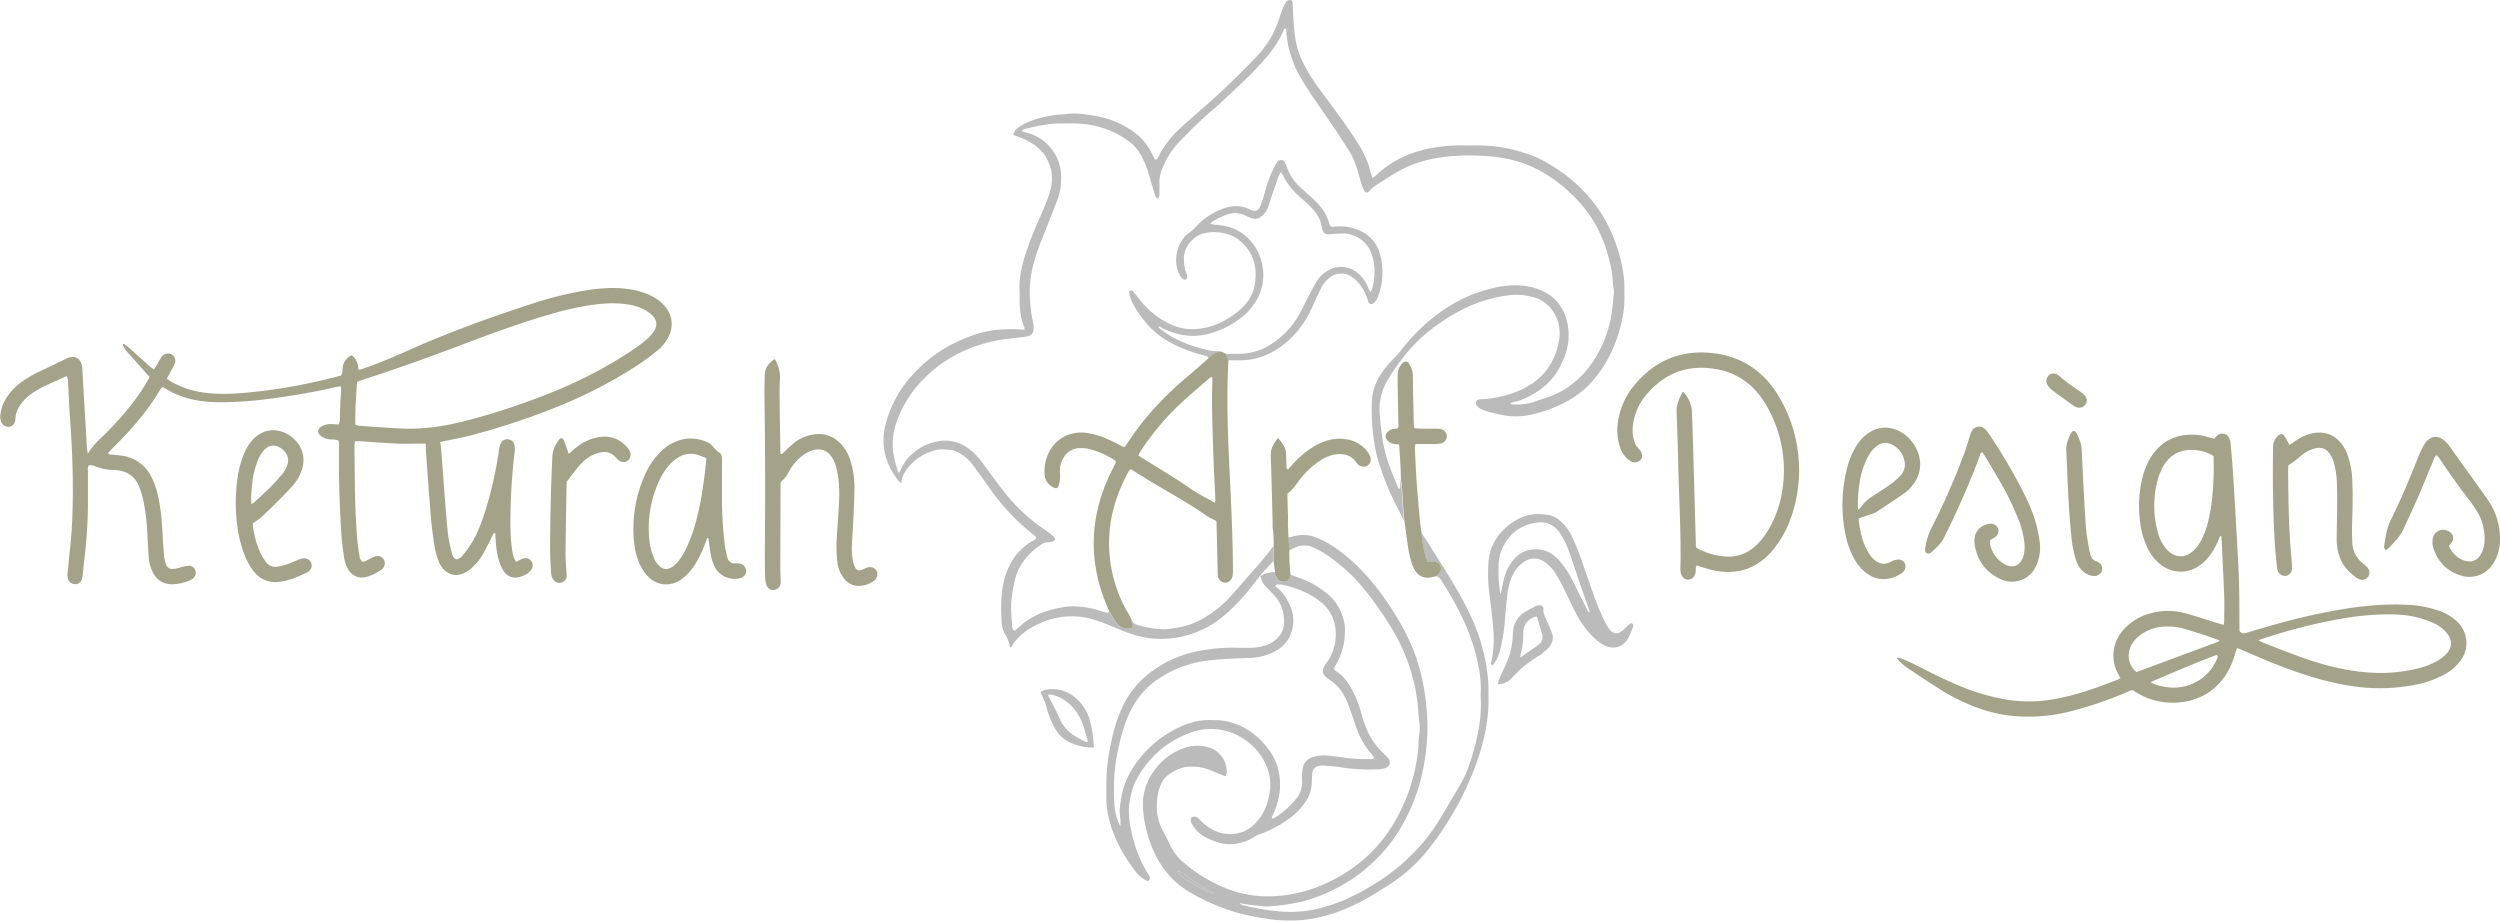 <?xml version="1.0" encoding="UTF-8" standalone="no"?>
<svg
   viewBox="0 0 1853.22 682.52"
   version="1.1"
   id="svg163"
   sodipodi:docname="logo.svg"
   inkscape:version="1.2 (dc2aedaf03, 2022-05-15)"
   xmlns:inkscape="http://www.inkscape.org/namespaces/inkscape"
   xmlns:sodipodi="http://sodipodi.sourceforge.net/DTD/sodipodi-0.dtd"
   xmlns="http://www.w3.org/2000/svg"
   xmlns:svg="http://www.w3.org/2000/svg">
  <sodipodi:namedview
     id="namedview165"
     pagecolor="#ffffff"
     bordercolor="#666666"
     borderopacity="1.0"
     inkscape:showpageshadow="2"
     inkscape:pageopacity="0.0"
     inkscape:pagecheckerboard="0"
     inkscape:deskcolor="#d1d1d1"
     showgrid="false"
     inkscape:zoom="0.33077563"
     inkscape:cx="648.47583"
     inkscape:cy="318.94732"
     inkscape:window-width="1366"
     inkscape:window-height="740"
     inkscape:window-x="0"
     inkscape:window-y="0"
     inkscape:window-maximized="1"
     inkscape:current-layer="svg163" />
  <defs
     id="defs107">
    <style
       id="style105">.cls-1{opacity:0.15;}.cls-2{fill:#231f20;}.cls-3{fill:#0f0f0f;}.cls-4{fill:#101010;}</style>
  </defs>
  <title
     id="title109">Keturah</title>
  <g
     id="Layer_3"
     data-name="Layer 3"
     class="cls-1"
     style="opacity:0.299;fill:#1a1a1a;fill-opacity:1">
    <path
       class="cls-2"
       d="M1044,568.22c-2.87,3.13-5.77,6.23-8.59,9.4-.49.56-3.81,4.65-4.92,6.17a157.54,157.54,0,0,1-18.79,21.11c-12.21,11.62-26.61,18.76-43.39,20.62a67.05,67.05,0,0,1-27.52-2.62c-6.43-2-12.58-4.69-18.8-7.22a93.22,93.22,0,0,0-14.5-4.95,56.16,56.16,0,0,0-37,3.88c-5.83,2.73-11.36,5.86-15.74,10.74a24.35,24.35,0,0,0-4.57,6.11c-.16.35-.64.56-.94.8-.26-.14-.5-.2-.52-.28a26.6,26.6,0,0,0-3.68-9.72,19.55,19.55,0,0,1-2.46-8.71c-.44-9.11-.72-18.22,1-27.25A54.14,54.14,0,0,1,850.39,568,41.94,41.94,0,0,1,865,553.64c1.19-.7,2.77-.93,3.41-2.8a20.72,20.72,0,0,0-1.89-1.84,162.32,162.32,0,0,1-32.53-34.34q-6.27-8.79-12.63-17.5a30.82,30.82,0,0,0-12.57-10.11,11.59,11.59,0,0,0-3.15-1.1c-4.3-.52-8.69-.92-12.87.3A37.56,37.56,0,0,0,772.44,500c-2,2.72-3.67,5.62-4,9.1,0,.41-.4.78-.74,1.38-6.47-7.36-10.75-15.63-12.21-25.1a46.38,46.38,0,0,1,1.46-19.95,88.64,88.64,0,0,1,11.59-25.16,70.71,70.71,0,0,1,5.81-7.63c9-10.1,19.08-18.86,31.27-25a120.27,120.27,0,0,1,19.95-8.17c10.27-3,20.75-3.55,31.36-2.91l2.67.19a7.24,7.24,0,0,0-.21-1.94c-2.41-5.52-3.15-11.37-3.43-17.3-.16-3.35.07-6.72-.1-10.07-.44-8.61,1.37-16.86,3.87-25a259.24,259.24,0,0,1,10.89-28.17c3.26-7.46,6.63-14.86,8.54-22.87,2.5-10.5-1.17-24.6-13-32.11a48.87,48.87,0,0,0-12.52-6,21,21,0,0,1-2.35-1,8.81,8.81,0,0,1,4.09-5.71,46.06,46.06,0,0,1,8-4.26,77.83,77.83,0,0,1,24.76-5.24,6.12,6.12,0,0,0,1,0c7.54-1.37,15-.13,22.38,1.08a67.44,67.44,0,0,1,31.66,14.05c4.69,3.75,8,8.67,10.81,13.93.82,1.52,1.57,3.08,2.29,4.49,1.82.08,2.08-1.2,2.54-2.14A72.12,72.12,0,0,1,973.34,249c4.78-4.71,9.94-9,14.95-13.48,3.11-2.76,6.26-5.47,9.36-8.23,11.13-9.88,21.63-20.4,32.06-31,8.3-8.44,14.7-18.08,18.4-29.41.94-2.89,1.86-5.8,3-8.61a23.69,23.69,0,0,1,2.75-5,3.52,3.52,0,0,1,2.51-.94,2,2,0,0,1,1.84,1.93,47.55,47.55,0,0,1,.32,4.77,196.58,196.58,0,0,0,1.78,21.95,58.17,58.17,0,0,0,5.29,16.86,127,127,0,0,0,12.23,20c9.72,13.29,19.71,26.39,28.57,40.29a82.17,82.17,0,0,1,8.13,16.27c.7,1.95,1.07,4,1.64,6,.34,1.19.78,2.34,1.32,3.93,1.2-.91,2.12-1.47,2.89-2.2,11.52-10.86,25.28-17.19,40.73-20a118.64,118.64,0,0,1,24.81-2c2.88.08,5.76,0,8.64,0a112.47,112.47,0,0,1,43.93,8.68c6,2.47,11.35,5.92,16.7,9.4a108.48,108.48,0,0,1,16,13,105.61,105.61,0,0,1,24.25,35.34,121,121,0,0,1,8.43,31.89c.52,4.1.25,8.3.37,12.46.36,12.86-2.65,25.08-7.31,36.91a93.43,93.43,0,0,1-14.17,24.36,68.37,68.37,0,0,1-20.36,17.24,96.89,96.89,0,0,1-29.64,10.74,52.78,52.78,0,0,1-16.73.24,119.85,119.85,0,0,1-14-3.24,22.85,22.85,0,0,1-5.25-2.29,7.17,7.17,0,0,1-2.32-2.33,2.61,2.61,0,0,1,1.49-3.88,9.78,9.78,0,0,1,2.35-.38,83.23,83.23,0,0,0,25.26-5.28c17.81-6.85,29-19.45,32.24-38.47,1.93-11.35-2.64-23.36-12.88-29.34a17.47,17.47,0,0,0-3-1.51,46,46,0,0,0-20.23-2.57,102.83,102.83,0,0,0-33.9,9.88,132,132,0,0,0-17,9.88,122.87,122.87,0,0,0-20.93,17.5c-2.08,2.21-4.09,4.5-6,6.88a157.73,157.73,0,0,0-13.68,19.67,43.19,43.19,0,0,0-5.29,25c.36,5.09,1,10.16,1.6,15.23a108.62,108.62,0,0,0,6.51,25c1.83,4.92,3.87,9.77,5.76,14.52,1.37,0,1.2-.78,1.24-1.34.1-1.91.16-3.82.23-5.74.25,1.73.62,3.45.74,5.18.4,5.41.69,10.82,1.07,16.22.22,3.18.51,6.34.77,9.51-1.9-3.87-3.73-7.77-5.7-11.61a173.46,173.46,0,0,1-8.78-19.71c-2.59-7.05-5.17-14.11-6.61-21.53a158,158,0,0,1-2.68-36.25,37.48,37.48,0,0,1,3.45-13.88c2.78-6.23,7.06-11.38,11.66-16.31,1.86-2,3.89-3.83,5.55-6a147.78,147.78,0,0,1,18.39-20.12c13-11.55,27.37-20.52,44.09-25.43,11-3.21,22.13-5.16,33.6-2.79,16.75,3.45,27.91,14.49,29.06,33.79.51,8.55-1.87,16.52-5.6,24a48.4,48.4,0,0,1-17.13,19.65c-5.54,3.58-11.32,6.62-17.8,8.13-.88.21-1.74.55-2.82.89.54.39.75.67,1,.69,5.63.34,11.19.12,16.59-1.75,2.87-1,5.76-1.94,8.65-2.88a65.42,65.42,0,0,0,30.86-21.13,87.41,87.41,0,0,0,16-31.42c2.33-8.05,2.91-16.34,3.75-24.6a19.65,19.65,0,0,0-.1-3.83c-.14-1.59-.55-3.16-.6-4.75a78.54,78.54,0,0,0-3.1-18.4A104.46,104.46,0,0,0,1282.39,318a100.43,100.43,0,0,0-18.32-22.67A107.75,107.75,0,0,0,1240,278c-11.85-6.15-24.65-9.09-37.8-9.95s-26.21-.66-39.2,1.82a88.29,88.29,0,0,0-24.41,8.41c-4.66,2.44-9.12,5.31-13.54,8.18-3.6,2.34-7.42,4.43-10.25,7.83a1.93,1.93,0,0,1-3.25-.37,22.31,22.31,0,0,1-2-4.31c-.85-2.58-1.5-5.22-2.22-7.84-1.67-6-3.66-12-7-17.28q-7.32-11.55-15-22.87c-7.09-10.45-14.64-20.58-21-31.56a78.57,78.57,0,0,1-10.76-35c0-.71.09-1.66-1.09-1.65-.23.25-.54.44-.64.71-4.21,10.62-11.37,19.22-19,27.47-9.22,10-19.54,18.89-29.32,28.32-.35.33-.74.61-1.1.93-4.21,3.68-8.53,7.25-12.58,11.09-5.22,4.95-10.29,10.07-15.32,15.21a61.34,61.34,0,0,0-13.47,21.9,22.65,22.65,0,0,0-1.5,8.92c.11,3,.07,6.08-.05,9.11a9,9,0,0,1-.95,2.54c-1.72-.69-2-2-2.41-3.17-1.45-4.73-2.94-9.46-4.25-14.24A65.08,65.08,0,0,0,946,267.62a30.89,30.89,0,0,0-8.21-9.88c-11.88-9-25.32-13.4-40.12-13.9-3.2-.11-6.4,0-9.6,0-9.86-.18-19.4,1.75-28.84,4.3-.65.18-1.67.18-1.5,1.57l4,1.14A33.8,33.8,0,0,1,886.69,283a45.38,45.38,0,0,1-2.62,17c-2.56,6.89-5.28,13.72-8,20.56-3.45,8.78-7.24,17.43-9.63,26.59a81.9,81.9,0,0,0-3,20.33,108.48,108.48,0,0,0,2.41,23.79,18,18,0,0,1,.45,5.22,5.27,5.27,0,0,1-4.34,5.08c-1.24.27-2.51.46-3.78.62-5.39.68-10.81,1.13-16.16,2-22,3.76-41.32,12.9-57.19,29a84.44,84.44,0,0,0-19.72,30.86,51.16,51.16,0,0,0-3.3,18.79c.16,6.32,1.82,12.31,3.68,18.27a13.66,13.66,0,0,0,1.12,1.95c.72-1.47,1.14-2.46,1.66-3.4a42.14,42.14,0,0,1,3.62-6.19,38.6,38.6,0,0,1,21-13.5c12-3,21.8.89,30.14,9.15,3.49,3.47,6.35,7.6,9.27,11.6,6.13,8.39,12.17,16.81,19.21,24.52a131.82,131.82,0,0,0,14.72,13.66c3.85,3.11,8,5.78,12,8.71a27.27,27.27,0,0,1,3.54,3.17,1.68,1.68,0,0,1-.48,2.5,8.06,8.06,0,0,1-3.58,1,8.52,8.52,0,0,0-5.44,1.47c-8.78,5.8-15.56,13.25-18.94,23.41A92.68,92.68,0,0,0,850,596c-.87,6.46,0,12.75.29,19.11.07,1.68.13,3.49,1.82,4.92,1.1-.94,2-1.75,3-2.55,1.59-1.33,3.13-2.73,4.8-4a57.06,57.06,0,0,1,19.91-9.24c5.89-1.51,11.91-2.73,18-2.36a67.06,67.06,0,0,1,17.89,3.23c1.51.53,3.05,1,4.59,1.4a1.62,1.62,0,0,0,1.93-1c.65,1.08,1.28,2.17,1.94,3.24a59.48,59.48,0,0,0,3.62,5.6c2.76,3.48,6.95,4.66,11.66,3.41-.29-2.13-.59-4.29-.89-6.46,1.06,1.55,1.72,3.35,3.83,4a70.37,70.37,0,0,0,21.13,3.48,54.3,54.3,0,0,0,6.17-.73,55.48,55.48,0,0,0,21.7-7A78.05,78.05,0,0,0,1009.86,597c5.7-6,11-12.37,16.48-18.58,1.47-1.68,2.9-3.39,4.4-5,3.43-3.77,6.47-7.6,9.74-11.56,1.41-1.61,1.94-2.67,3.61-4.94"
       transform="translate(-100.08 -152.33)"
       id="path111"
       style="fill:#1a1a1a;fill-opacity:1" />
    <path
       class="cls-2"
       d="M1055,550.75c.75-.16,3.42-.72,4-.88a26.31,26.31,0,0,1,17.39,1.17,66.43,66.43,0,0,1,8.58,4.25c12.07,7.22,22.17,16.75,31.24,27.36a196.64,196.64,0,0,1,16.63,22.88,171.87,171.87,0,0,1,14.36,27.08c7.33,18,10.43,36.83,11,56.15a134,134,0,0,1-.74,17.22,169.49,169.49,0,0,1-2.94,18.94,137.13,137.13,0,0,1-15.09,39.23,106.25,106.25,0,0,1-12.93,18.42,136.25,136.25,0,0,1-17.36,16.51,125.56,125.56,0,0,1-34.89,18.84c-10.92,3.92-22.34,5.43-33.84,6.32a12.6,12.6,0,0,1-2.88,0c-5.68-.89-11.49-.74-17.09-2.29a5.53,5.53,0,0,0-1.35,0,6.33,6.33,0,0,0,2.76,1.48,168.14,168.14,0,0,0,23.59,4.19,87.1,87.1,0,0,0,26.73-.71,115.42,115.42,0,0,0,30-10c17.21-8.43,32.89-19,46.32-32.87a134.15,134.15,0,0,0,18.21-23.42c4.93-8,9.71-16.16,14.44-24.32a100.57,100.57,0,0,0,6-11.47,137.68,137.68,0,0,0,4.76-14.07c3.8-12.94,6.45-26.07,5.88-39.67-.09-2.07-.08-4.16,0-6.23.31-10.68-1.85-21-4.73-31.18-5.2-18.32-14.27-34.86-24.34-50.89-1-1.52-2.05-2.87-3.94-3.27l1-1c2.31-2.3,2.93-4.54,1.88-6.82s-3.31-3.3-6.47-2.91l-3,.37c-2.84-7.26-3.83-14.65-4.51-22.1,2.34,3.62,4.75,7.2,7,10.86,6.92,11.13,14.13,22.1,20.56,33.5,7.7,13.66,14.51,27.79,18.25,43.16a124.9,124.9,0,0,1,4,27.46c0,1.75,0,3.51,0,5.27.56,19-3.67,37.16-10.4,54.75a229.43,229.43,0,0,1-32.61,57.88,117.16,117.16,0,0,1-28.52,26.79c-6.93,4.57-13.94,9.09-21.26,13-12.32,6.59-25.29,11.67-39.19,13.78a91.14,91.14,0,0,1-25.3.79,200.62,200.62,0,0,1-27.79-5.06,153.54,153.54,0,0,1-35.28-14.87c-13.57-7.7-22.94-19.09-28.89-33.49a93,93,0,0,1-6.87-29.28,41.79,41.79,0,0,1,7.7-27.18,45.12,45.12,0,0,1,24.12-18,30.93,30.93,0,0,1,15.19-.55,19,19,0,0,1,15.11,19,14.82,14.82,0,0,1-.73,2.81,20.61,20.61,0,0,1-2.05-.54c-3.56-1.43-7.1-2.9-10.65-4.34a35.43,35.43,0,0,0-13.16-2.16c-7,0-12.69,2.88-17.92,7a13.66,13.66,0,0,0-3,3.72,29.49,29.49,0,0,0-3.81,11.28c-1.25,8.42-.67,16.57,3.35,24.27q3.32,6.38,6.45,12.86a36.9,36.9,0,0,0,9.49,11.91,110.38,110.38,0,0,0,28.74,18,82.61,82.61,0,0,0,32.08,7.11c22,.17,41.82-6.32,60.17-18.08A108,108,0,0,0,1134.78,760a131.13,131.13,0,0,0,15.14-42.24,84.46,84.46,0,0,0,1.71-15.22,33.28,33.28,0,0,1,.42-4.77,39.65,39.65,0,0,0,0-11.46c-.21-1.42-.35-2.85-.43-4.29a135.74,135.74,0,0,0-10.52-45.54c-5.21-12.47-12.37-23.82-20.16-34.77-4.26-6-8.77-11.81-13.58-17.35a121.56,121.56,0,0,0-12-11.66,131,131,0,0,0-12.16-9.33,95.75,95.75,0,0,0-9.64-5.32c-2.83-1.5-7.91-1.75-10.93-.74a26.44,26.44,0,0,0-6.94,3.28M999.9,814.79l.41.14-.43-.11a21.39,21.39,0,0,0-2.36-1.61,109.85,109.85,0,0,1-18.43-11.87,40.81,40.81,0,0,0-4-2.64A13.07,13.07,0,0,0,973,798c.67,2.11,2,2.92,3.21,3.87,5.49,4.43,11.66,7.74,17.9,10.92A43.77,43.77,0,0,0,999.9,814.79Z"
       transform="translate(-100.08 -152.33)"
       id="path113"
       style="fill:#1a1a1a;fill-opacity:1" />
    <path
       class="cls-2"
       d="M1061.14,580a68.47,68.47,0,0,1,21.49,11.38,36.28,36.28,0,0,1,13.58,20.9c1.26,5.33,1,10.81.16,16.21a48.42,48.42,0,0,1-6,16.59c-.53,1-1,2-1.55,3.12a11.86,11.86,0,0,0,2.05,2c5.31,3.17,8.48,8.14,11.4,13.32a79.17,79.17,0,0,1,7,17.81,85.93,85.93,0,0,0,5.4,14.85,47.3,47.3,0,0,0,9.51,13.13,64.32,64.32,0,0,1,4.7,4.79c2.53,3,1.68,6.3-2,7.59a17.08,17.08,0,0,1-5.16.92,134.7,134.7,0,0,1-27.72-1.49c-4.08-.72-8.25-.92-12.38-1.28a13.86,13.86,0,0,0-3.34.19c-3.69.63-5.22,2.38-5.46,6.13-.21,3.18-.33,6.37-.63,9.54a23.55,23.55,0,0,1-4.41,11,46.57,46.57,0,0,1-10,10.94,86.78,86.78,0,0,1-23.44,12.89,25.56,25.56,0,0,0-5.12,2.57,34.58,34.58,0,0,1-16.35,5c-4.2.32-8.3-.75-12.22-2.09-5.17-1.76-10-4.29-13.82-8.37a33.75,33.75,0,0,1-3.49-5.1,4.66,4.66,0,0,1-.51-1.83c-.16-1.18.08-2.39,1.25-2.84a4.19,4.19,0,0,1,2.71,0,7.39,7.39,0,0,1,2.28,1.7c1.18,1.08,2.22,2.32,3.44,3.34,7.83,6.53,16.57,9.47,26.74,6.72,6.53-1.77,11.11-6.15,15-11.36,3.71-5,5.59-10.78,6.68-16.79a35.22,35.22,0,0,0,.41-12.84A41,41,0,0,0,1033,710.1,45.47,45.47,0,0,0,1008.1,694a42.56,42.56,0,0,0-25.48,1.45c-17.92,6.48-31.28,18.36-40.27,35.09-2.66,4.95-3.93,10.41-4.89,16-1.14,6.61-.38,13,.76,19.5a100.42,100.42,0,0,0,13,34.34,7.63,7.63,0,0,1,1.09,2.12,3.53,3.53,0,0,1-.22,2.23c-.44.82-1.43.71-2.15.34a18,18,0,0,1-3.64-2.24,32.24,32.24,0,0,1-4.7-4.79c-9.13-12.29-16.63-25.42-19.84-40.61a60.12,60.12,0,0,1-1.58-13.78c.08-3.35,0-6.71,0-10.07,0-13.84,2.39-27.34,5.93-40.67a98.63,98.63,0,0,1,5.49-15.34,66.59,66.59,0,0,1,16-22.4c13.79-12.47,30.15-19.09,48.31-21.45a124.12,124.12,0,0,1,22-1.21c3.19.15,6.4,0,9.6,0a34.91,34.91,0,0,0,11.28-2,20.57,20.57,0,0,0,10-7.2,14.42,14.42,0,0,0,3-8,27.93,27.93,0,0,0-5-19.06c-1.93-2.74-7.26-8-9-9.8s-3.61-5.84-3.16-6.89,4.19-2.36,6.68-2.78a37.27,37.27,0,0,1,3.89-.44c1.54-.17.55,3.14,1.23,4.5a4.92,4.92,0,0,0,5.13,2.7c2.29-.19,4.14-3.34,4.89-5.44M930.6,764.9a31.54,31.54,0,0,0-.05-5.67c-1-5.32-.13-10.58.72-15.71,1.65-9.94,6-18.86,12-26.91a81.39,81.39,0,0,1,24.58-21.82c9.57-5.55,19.68-9.24,31-8.65,1.44.07,2.89-.07,4.32.07a49.5,49.5,0,0,1,7.1,1c12.29,3,22.11,10,29.67,19.94a41.43,41.43,0,0,1,8.46,19.63,46.54,46.54,0,0,1-.41,16.68,51.36,51.36,0,0,1-4.49,13.13c-.39.72-1.25,1.6,0,2.52a5.9,5.9,0,0,0,1.28-.45,66.18,66.18,0,0,0,15.53-13.46,19.23,19.23,0,0,0,5-13.65,55.14,55.14,0,0,1,0-5.75,27.94,27.94,0,0,1,.68-4.73,9.46,9.46,0,0,1,6.46-7.14,25.29,25.29,0,0,1,10.36-1.62c3.82.32,7.63.79,11.43,1.33a120.65,120.65,0,0,0,22,1.41c.91,0,2,.16,2.55-1.24a19.81,19.81,0,0,0-1.3-1.77,57.33,57.33,0,0,1-11.56-19.19c-1.92-5.43-3.72-10.9-5.67-16.31-2.25-6.21-5.05-12.15-10.05-16.68-2.24-2-4.77-3.73-7.15-5.62s-3.1-4.4-1.71-7.21a36.71,36.71,0,0,1,2.56-4,35.84,35.84,0,0,0,6.21-23.65,28.78,28.78,0,0,0-11.17-20.95c-8.21-6.51-17.66-10.22-27.75-12.5a20.25,20.25,0,0,0-3.81-.37c-.75,0-1.88.54-1.87,1a1,1,0,0,0,.52.8c5.17,3.89,8.34,9.22,10.77,15a26.19,26.19,0,0,1,.66,18.31c-2.32,7.46-7.49,12.47-14.57,15.64a43.79,43.79,0,0,1-16.28,3.74c-7.67.29-15.34.47-23,1.12a132.19,132.19,0,0,0-13.78,1.66,85.8,85.8,0,0,0-27.66,10.55,60.63,60.63,0,0,0-23.23,24.3c-4.33,8.29-7,17.12-9.15,26.19A147.27,147.27,0,0,0,926.14,727a182.85,182.85,0,0,0-.07,20.14A42.75,42.75,0,0,0,930.6,764.9Z"
       transform="translate(-100.08 -152.33)"
       id="path115"
       style="fill:#1a1a1a;fill-opacity:1" />
    <path
       class="cls-2"
       d="M1206,645.9c-1-2.1-.25-3.46,0-4.83,1.8-9,1.51-18.11.6-27.19-.68-6.83-1.36-13.67-2.39-20.45a120.71,120.71,0,0,1-.86-22.47c.43-12.44,6.07-22.31,15.8-29.87a47.12,47.12,0,0,1,7.34-4.52c6.51-3.37,13.54-3.55,20.6-2.64a17.52,17.52,0,0,1,9.78,4.74,35.19,35.19,0,0,1,8.11,10.57c2.47,5.21,4.69,10.49,6.64,15.91,5,14,9.33,28.22,15.22,41.89,1.2,2.78,2.52,5.53,3.95,8.2a21.06,21.06,0,0,0,3,4.29c2.42,2.6,5.23,2.85,8.18.87a21.83,21.83,0,0,0,2.55-2.17c.83-.75,1.56-1.62,2.42-2.33s1.86-2.18,3.23-1.19c1,.76.53,2.1.14,3.12a66.74,66.74,0,0,1-3,7.07c-3.7,7-10.78,9.36-17.89,5.84a29.37,29.37,0,0,1-6.27-4.34,65.84,65.84,0,0,1-14.77-19.32c-3.45-6.67-6.5-13.54-9.89-20.24a121.37,121.37,0,0,0-6.23-10.77,28.06,28.06,0,0,0-4.43-5c-7.44-7-15.45-5.95-22.24,1.41a29.88,29.88,0,0,0-6.58,12.66,50.67,50.67,0,0,0-1.5,7.51c-.69,6-1.3,12.05-1.75,18.09a134.06,134.06,0,0,1-3.58,23.17,29.1,29.1,0,0,1-4.7,10.43A17.49,17.49,0,0,1,1206,645.9Zm6.13-53.81h.53c.75-3.56,1.36-7.16,2.29-10.67,1.68-6.44,4.55-12.24,9.67-16.75a19.87,19.87,0,0,1,12.58-5.14c8-.38,14.27,3,19.28,8.88a68.54,68.54,0,0,1,9.41,14.4c3.52,7.17,7.12,14.3,10.74,21.41.36.71.45,1.9,2,1.77l-.78-2.27c-2.27-6.47-4.58-12.94-6.81-19.43-2.73-8-5.23-16.1-8.17-24a66.82,66.82,0,0,0-5.82-12c-4.08-6.54-10.34-9.64-18-8.56-8.12,1.16-15.33,4.73-20.52,11.28-4.86,6.15-7.76,13.18-7.58,21.22.07,3.2-.11,6.4.08,9.58C1211.29,585.2,1211.78,588.64,1212.15,592.09Z"
       transform="translate(-100.08 -152.33)"
       id="path117"
       style="fill:#1a1a1a;fill-opacity:1" />
    <path
       class="cls-2"
       d="M1210.34,659.43a20.92,20.92,0,0,1,.72-2.78c1.53-3.51,3-7,4.71-10.48a58.4,58.4,0,0,0,5.8-24,19.37,19.37,0,0,1,4.12-12,14.51,14.51,0,0,1,3.4-3.33c3-1.86,6.06-3.51,9.19-5.1a7.83,7.83,0,0,1,3.23-.68,2.38,2.38,0,0,1,2.7,2.64c-.29,3.23,1.12,5.88,2.38,8.64,1.39,3,2.78,6.09,3.94,9.21,1.57,4.2.23,7.88-2.63,11a62.29,62.29,0,0,1-4.93,4.52,10.19,10.19,0,0,1-1.58,1.07A86.81,86.81,0,0,0,1221,654.69a15,15,0,0,1-8.16,4.72A14.69,14.69,0,0,1,1210.34,659.43Zm28.6-50.11c-5.3,1.19-8.82,4.88-9.51,10a23.07,23.07,0,0,0-.15,3.33,52.92,52.92,0,0,1-2,14.59,18.34,18.34,0,0,0-.13,2.67c4.91-4.08,9.85-6.64,14.06-10.26a6.57,6.57,0,0,0,2-7.35c-1.15-4-2.31-7.93-3.5-11.88C1239.61,610,1239.19,609.65,1238.94,609.32Z"
       transform="translate(-100.08 -152.33)"
       id="path119"
       style="fill:#1a1a1a;fill-opacity:1" />
    <path
       class="cls-2"
       d="M871.37,665.5c1.82-1.61,4.15-2.07,6.53-2.26A25.82,25.82,0,0,1,897.7,670a33.51,33.51,0,0,1,10.41,16.83A97.79,97.79,0,0,1,911,706.44c-1.17,0-2.06.08-3,0a41,41,0,0,1-13-3,25,25,0,0,1-13.26-11.86,66.82,66.82,0,0,1-5.56-13.7c-.59-2-1.08-4-1.82-5.94S872.55,668.05,871.37,665.5Zm35,36.76a17.76,17.76,0,0,0-.37-2.36c-.66-2.29-1.45-4.55-2.07-6.85a40.06,40.06,0,0,0-8.27-16,30.66,30.66,0,0,0-15.56-9.68,14.06,14.06,0,0,0-3.17,0c.57,1.25.9,2.09,1.32,2.89,1.46,2.83,3,5.61,4.41,8.46,1.27,2.56,2.42,5.18,3.61,7.79a27.1,27.1,0,0,0,4.67,6.59c3.82,4.28,8.93,6.55,13.81,9.2C905.1,702.49,905.64,702.3,906.38,702.26Z"
       transform="translate(-100.08 -152.33)"
       id="path121"
       style="fill:#1a1a1a;fill-opacity:1" />
    <path
       class="cls-2"
       d="M999.9,814.79a43.77,43.77,0,0,1-5.81-2c-6.24-3.18-12.41-6.49-17.9-10.92-1.17-1-2.54-1.76-3.21-3.87a13.07,13.07,0,0,1,2.14.71,40.81,40.81,0,0,1,4,2.64,109.85,109.85,0,0,0,18.43,11.87,21.39,21.39,0,0,1,2.36,1.61Z"
       transform="translate(-100.08 -152.33)"
       id="path123"
       style="fill:#1a1a1a;fill-opacity:1" />
    <path
       class="cls-2"
       d="M999.88,814.82l.43.11-.41-.14Z"
       transform="translate(-100.08 -152.33)"
       id="path125"
       style="fill:#1a1a1a;fill-opacity:1" />
    <path
       class="cls-2"
       d="M1006.63,413.64c-4.41-1.08-7.58,1.18-10.57,3.91-1.29-1.36-3-1.69-4.75-2.11a107.22,107.22,0,0,1-22.8-8.7,62,62,0,0,1-20.46-17.07,66.05,66.05,0,0,1-9.43-15,25.28,25.28,0,0,1-1.61-5.47c-.1-.51.65-1.39,1.22-1.74.3-.19,1.26.24,1.61.66,2.14,2.58,4.13,5.26,6.27,7.84a65.07,65.07,0,0,0,16.71,14.22c7.15,4.3,14.94,6.64,23.32,6.09a51,51,0,0,0,23.57-7.41,72.15,72.15,0,0,0,8.6-6.09c5.63-4.74,10.07-10.62,11.56-17.81,2.77-13.41,0-25.45-11.11-34.55-4.62-3.78-10.14-5.35-16-5.88a33.39,33.39,0,0,0-10,.7c-8.3,1.76-15.55,10.88-15.08,19.28.19,3.38.33,6.69,1.68,9.85a9.31,9.31,0,0,1,.88,2.72,3,3,0,0,1-.63,2.14,1.9,1.9,0,0,1-2.63-.07,7.33,7.33,0,0,1-2.18-2.47,29.73,29.73,0,0,1-2.52-7.19,27.2,27.2,0,0,1,5.53-21.2,6.41,6.41,0,0,1,1.59-1.79c5.14-3.08,8.55-8.1,13.24-11.71a52.56,52.56,0,0,1,14.64-8c6.46-2.29,12.84-2.32,19.1.73l.44.2c3.92,1.65,5.89,1.09,7.62-2.91a74.3,74.3,0,0,0,3.41-10.46,91.71,91.71,0,0,1,7.13-18.79,16.34,16.34,0,0,1,2.06-3.22,3.22,3.22,0,0,1,5.57.51,21.5,21.5,0,0,1,1.52,3.51,36.06,36.06,0,0,0,9.93,15c2.52,2.22,5,4.49,7.49,6.71a52.71,52.71,0,0,1,9.14,9.79,29.89,29.89,0,0,1,4.51,9.46c.74,2.93,1.41,3.41,4.43,3a34,34,0,0,1,13.74,1.27,28.16,28.16,0,0,1,13.13,7.56,25.06,25.06,0,0,1,6.43,11.08,51.39,51.39,0,0,1-1.32,32,13.92,13.92,0,0,1-2.77,4.41c-1.76,1.89-4.08,1.3-4.7-1.26a34.24,34.24,0,0,0-4.52-10,27.14,27.14,0,0,0-6.8-7.36,13.79,13.79,0,0,0-18,.88,21.79,21.79,0,0,0-5.29,6.76c-2,4.19-4.06,8.33-5.91,12.58-4.26,9.79-9.86,18.65-17.75,25.92-8.17,7.52-17.54,12.79-28.62,14.64a45.84,45.84,0,0,1-6.19.6c-3.52.09-7,0-10.56,0-.67-1.6-1.35-3.2-2-4.79,3.36,0,6.71,0,10.07,0a43.42,43.42,0,0,0,23.57-7,62,62,0,0,0,20.18-20.8c3.31-5.64,6-11.63,9.08-17.42,1.64-3.11,3.33-6.19,5.19-9.16a22.63,22.63,0,0,1,7.2-6.94,19,19,0,0,1,23.12,1.83,25.77,25.77,0,0,1,7.55,10.92,23.23,23.23,0,0,0,1.53,2.85,16.66,16.66,0,0,0,1.27-2.58c2.23-8.36,2.52-16.71-.19-25a22.6,22.6,0,0,0-21.17-15.88,91,91,0,0,0-10,.58c-3,.26-4.45-.52-5.46-3.4a12.39,12.39,0,0,1-.61-2.32,23.18,23.18,0,0,0-5.46-11.57,71.48,71.48,0,0,0-8.13-8.1c-6-5.15-11.47-10.66-14.81-18a19.5,19.5,0,0,0-1.83-2.59,18.53,18.53,0,0,0-1.64,2.71c-1.66,4.67-3.26,9.35-4.85,14-1,3-1.93,6.09-3,9.12a15.12,15.12,0,0,1-5.41,7.17,6.46,6.46,0,0,1-6.33,1.17c-1.65-.58-3.3-1.22-4.89-2a17.44,17.44,0,0,0-13.5-.91,54,54,0,0,0-11.24,5.32,11.12,11.12,0,0,0-1.54,1.58c1,.25,1.55.44,2.13.52,2.69.35,5.42.49,8.07,1a34.24,34.24,0,0,1,17.68,9,37.69,37.69,0,0,1,11,21.89,36.32,36.32,0,0,1-4,23.24,45.65,45.65,0,0,1-14.39,15.82A66.9,66.9,0,0,1,997,399.47a44.72,44.72,0,0,1-24.15.32,53.51,53.51,0,0,1-12.42-5c-.42-.24-1-.9-1.58.32,1.59,1.22,3.17,2.55,4.86,3.71q2.77,1.89,5.72,3.51c8.6,4.77,17.88,7.72,27.44,9.85a27.54,27.54,0,0,0,5.22.46C1003.67,412.66,1005.28,412.52,1006.63,413.64Z"
       transform="translate(-100.08 -152.33)"
       id="path127"
       style="fill:#1a1a1a;fill-opacity:1" />
  </g>
  <g
     id="Layer_2"
     data-name="Layer 2"
     style="fill:#a4a389;fill-opacity:1">
    <path
       class="cls-3"
       d="M482.7,568.87c1.43-.77,2.5-1.44,3.64-1.94a8.81,8.81,0,0,1,2.72-.82,5.32,5.32,0,0,1,5.1,8.12c-2.43,4.19-10.15,7.3-14.73,5.92a10.23,10.23,0,0,1-6-4.47,35.26,35.26,0,0,1-3.23-6.9c-1.8-5.34-2.29-10.93-2.73-16.51-.12-1.59-.16-3.18-.23-4.75-1.21-.33-1.41.52-1.75,1.19-2.39,4.7-4.66,9.46-7.23,14.06a41.37,41.37,0,0,1-8,10.13,21.36,21.36,0,0,1-8.1,5,12.05,12.05,0,0,1-12.44-2.82,16.22,16.22,0,0,1-4.48-6.73,58.41,58.41,0,0,1-2.91-10.1c-1.16-7.25-2.15-14.55-2.77-21.87-1.37-16.24-2.49-32.51-3.69-48.77-.15-2-.16-4.1-.24-6.45h-2.92c-6.23,0-12.47.24-18.69,0-9.42-.42-18.83-1.21-28.24-1.82a20.75,20.75,0,0,0-2.56.15,21.56,21.56,0,0,0-.38,2.88c.13,13.26.17,26.54.49,39.8.23,9.27.75,18.53,1.38,27.78.32,4.77,1.15,9.51,1.82,14.25a7.72,7.72,0,0,0,1.9,4.49c1.78.25,3.25-.78,4.79-1.53a51.61,51.61,0,0,1,4.73-2.31,5.41,5.41,0,0,1,5.75,8.92,7.49,7.49,0,0,1-1.44,1.26,34.73,34.73,0,0,1-10.82,5,11.51,11.51,0,0,1-13.15-5.5,23.86,23.86,0,0,1-3.13-9c-.76-5.05-1.53-10.12-1.88-15.22Q351,517,351.36,483.63c0-1.57.36-3.2-.46-4.75-2.1-.93-4.38-.71-6.59-.88a11,11,0,0,1-6.16-2.38c-3.12-2.48-3-5.27.42-7.26a12.59,12.59,0,0,1,7.39-1.63c1.72.11,3.45.19,5.23.29,1.28-3.22.74-6.28.93-9.25.21-3.19.23-6.4.39-9.59a76.56,76.56,0,0,0,.4-9.41,20.4,20.4,0,0,0-2.84.25c-16.36,3.84-32.9,6.64-49.54,8.83a293.56,293.56,0,0,1-33,2.65c-8.65.17-17.26-.24-25.73-2.26a64,64,0,0,1-17.32-6.85c-1.23-.71-2.48-1.41-3.95-2.24A12.42,12.42,0,0,0,219,440.9c-9.37,16-21.5,29.78-34.57,42.79-1.46,1.46-2.86,3-4.17,4.31.26,1.43,1.19,1.16,1.91,1.24,3.33.38,6.71.51,10,1.18a28.14,28.14,0,0,1,19.73,14.67,52.9,52.9,0,0,1,5,13.45c2.43,10.16,3.24,20.51,3.8,30.89.27,5,.57,9.89,1,14.83a24.36,24.36,0,0,0,.89,4.7c1.31,4.59,3,5.65,7.74,4.88,1.73-.27,3.38-.94,5.1-1.32a21.56,21.56,0,0,1,4.68-.76,4.69,4.69,0,0,1,4.74,3.37,5.18,5.18,0,0,1-1.44,5.7,8,8,0,0,1-2.36,1.6,34,34,0,0,1-13.47,3c-6.78-.07-11.53-3.25-14.45-9.27a30.52,30.52,0,0,1-2.82-11.09c-.43-5.42-.73-10.85-1-16.27a152.49,152.49,0,0,0-2.92-25.22,71.72,71.72,0,0,0-3.18-10.53c-2.88-7.42-8.58-11.28-16.4-12.16a25.18,25.18,0,0,0-2.87-.21,35.88,35.88,0,0,1-11.28-2c-2.21-.7-4.39-2-6.81-1.34-1,1.6-.58,3.24-.59,4.8,0,8.64,0,17.27,0,25.9a363.1,363.1,0,0,1-2.74,39.69c-.43,3.66-.68,7.33-1.11,11a11.45,11.45,0,0,1-.92,3.67,5,5,0,0,1-5.08,2.92,5.19,5.19,0,0,1-4.74-3.47,10.17,10.17,0,0,1-.44-5.19c.59-5.72,1.08-11.46,1.72-17.18,1.9-16.87,2.24-33.81,2.08-50.76-.15-15.2-.89-30.36-2-45.52-.65-8.93-1-17.88-1.49-26.81-.1-1.71.16-3.52-1.07-5.32-8.24,4-16.82,7.08-24.48,12.09a35.16,35.16,0,0,0-8.58,7.6c-2.73,3.45-4.68,7.24-4.87,11.76a11.06,11.06,0,0,1-.22,1.9,5.42,5.42,0,0,1-4.56,4.34,5.83,5.83,0,0,1-5.52-3.13,9.61,9.61,0,0,1-.91-5.59A29.81,29.81,0,0,1,104.38,448a44,44,0,0,1,12.49-13.11,89.56,89.56,0,0,1,13.78-7.74c6.06-2.88,12.09-5.81,18.14-8.73.58-.27,1.14-.59,1.73-.82,4.76-1.82,8.67.07,10.08,4.94a15.24,15.24,0,0,1,.52,3.3c.33,5.43.59,10.86.91,16.28q1.22,20.83,2.48,41.65c.09,1.35.35,2.68.65,4.9,4.36-7.27,10.31-11.91,15.48-17.27,10.46-10.86,20.2-22.26,27.92-35.27.81-1.36,1.58-2.74,2.46-4.29l-2.27-2.5c-4.77-5.38-9.58-10.73-14.31-16.14a15.38,15.38,0,0,1-3.36-5.5c.89-.77,1.4-.17,1.83.16,1.64,1.27,3.26,2.58,4.81,4,4.42,3.93,8.78,7.92,13.2,11.86.93.83,2,1.53,3.1,2.39,1.68-1.64,2.38-3.62,3.46-5.34a46.77,46.77,0,0,1,2.53-4.06,5.67,5.67,0,0,1,7.28-1.66,5.51,5.51,0,0,1,2.23,7.09c-.92,1.86-1.91,3.69-2.88,5.52s-1.8,3.35-2.84,5.29a26.93,26.93,0,0,0,2.65,2,67.22,67.22,0,0,0,26.71,8.62c12.18,1.41,24.26.45,36.36-.82A420.67,420.67,0,0,0,341,433.72c4-.93,8-2,11.85-3,1.47-1.91,1.08-3.91,1.26-5.77.4-4.37,2.71-7.3,6.66-9.33,3.56,2.68,4.87,6.26,4.94,10.55,1.44.35,2.57-.24,3.73-.64,11.34-3.92,22.39-8.57,33.33-13.45,29.66-13.25,60.14-24.33,91-34.35A270.14,270.14,0,0,1,531.82,368c11.07-1.86,22.19-3,33.42-1.46a56,56,0,0,1,17.44,5,31.12,31.12,0,0,1,10.23,7.8,20,20,0,0,1,2.44,23.24,30,30,0,0,1-7.55,9.23,157.34,157.34,0,0,1-13.39,10.09,339.75,339.75,0,0,1-59.33,31.2,539.59,539.59,0,0,1-67.29,22.33c-5.57,1.42-11.25,2.39-16.88,3.58-1.39.3-2.78.62-4.47,1,.2,1.47.47,2.82.57,4.19.65,8.29,1.23,16.58,1.88,24.87,1,12.59,1.88,25.19,3.11,37.75a117.23,117.23,0,0,0,2.76,14.57c.49,2.13,1.21,4.35,3.44,5.63a8.12,8.12,0,0,0,5.09-3.29,88.52,88.52,0,0,0,6.68-9.33c4.27-7.17,7.18-15,9.73-22.89a291.66,291.66,0,0,0,9.59-41c.37-2.2.59-4.44,1-6.62a11,11,0,0,1,1.36-3.54,5.21,5.21,0,0,1,5.86-2.23,5.14,5.14,0,0,1,4,4.29,20.43,20.43,0,0,1,0,5.24c-1.72,14.95-2.77,29.93-3,45-.15,9.27-.19,18.55,1.29,27.75C480.27,563.12,480.69,566,482.7,568.87ZM363.44,467c1.75,1.07,3.37,1,4.94,1.08q6.47.48,12.92.91c5.43.35,10.85.75,16.28,1,15.3.66,30.32-1.39,45.13-5.05a518.46,518.46,0,0,0,69.13-22.84,327.47,327.47,0,0,0,56.31-29.74,118.38,118.38,0,0,0,11.15-8.29,29.36,29.36,0,0,0,5.42-6c2.91-4.31,2.46-8.49-1.28-12.13a26.66,26.66,0,0,0-5.82-4.15A37.41,37.41,0,0,0,565.3,378c-9.11-1.48-18.18-.79-27.23.5a222.6,222.6,0,0,0-30.37,6.86c-20.74,6-41,13.36-61.19,21-26.29,10-52.73,19.55-79.52,28.14-.72.23-1.41.6-2.2.94C364,446.14,363.33,456.62,363.44,467Z"
       transform="translate(-100.08 -152.33)"
       id="path130"
       style="fill:#a4a389;fill-opacity:1" />
    <path
       class="cls-3"
       d="M1506,639.83a18,18,0,0,1,3.38.6c3.1,1.28,6.21,2.55,9.2,4.06,11.28,5.69,22.52,11.44,34.18,16.31a158.74,158.74,0,0,0,34.9,10.18,105.69,105.69,0,0,0,36.74-.66,202.62,202.62,0,0,0,32.23-9.21c4.21-1.53,8.39-3.11,12.57-4.7.88-.34,1.7-.81,2.74-1.32-.59-1.14-1.08-2.11-1.6-3.06-6.25-11.44-4.15-24.1,4.24-33.33a40.5,40.5,0,0,1,21.35-12.15,49.4,49.4,0,0,1,24.69.51c8.16,2.26,16.19,5,24.28,7.46l3.52,1.05a20.87,20.87,0,0,0,.44-2.89c0-6.07.23-12.16,0-18.22-.56-14.7-1.33-29.39-2-44.08a2.66,2.66,0,0,0-.33-.82c-1.13.28-1.22,1.32-1.56,2.15A53.12,53.12,0,0,1,1738,564.3a32.45,32.45,0,0,1-8.33,7.86,23.76,23.76,0,0,1-27-.59,33.83,33.83,0,0,1-10.55-12.84,59.14,59.14,0,0,1-5.44-18.31,87.58,87.58,0,0,1,1.66-34.27,50.59,50.59,0,0,1,6.23-15c7.67-12,18.74-17.38,32.91-16.5a43.71,43.71,0,0,1,11.26,2.2c.89.3,1.82.5,2.77.76a25.36,25.36,0,0,1,2.31-2.49,5.54,5.54,0,0,1,8.59,1.61,13.07,13.07,0,0,1,1.18,4.59c.62,6.36,1.21,12.73,1.63,19.11.82,12.61,1.55,25.22,2.26,37.83.81,14.2,1.74,28.4,2.26,42.62.43,11.66.32,23.34.45,35,0,1.43,0,2.86,0,4.27,1.41,1.88,3.17,1.87,5.17,1.27q9.4-2.83,18.85-5.54a470.29,470.29,0,0,1,52.8-12c16-2.63,32-4.07,48.25-3.18a80.7,80.7,0,0,1,21.17,3.83,40.1,40.1,0,0,1,12.75,6.51c6.23,5,9.66,11.38,9.19,19.57a21.59,21.59,0,0,1-4.35,11.5,35.74,35.74,0,0,1-11.94,10.19,73.11,73.11,0,0,1-21.62,7.65,137,137,0,0,1-49.13.61c-18.11-2.87-35.39-8.59-52.41-15.15-9-3.45-17.7-7.38-26.54-11.09l-3.79-1.59a17.09,17.09,0,0,0-1.16,2.55,60,60,0,0,1-5.08,13.43c-7.54,13.88-19.09,22-34.83,24.09a51.57,51.57,0,0,1-33.61-7.05c-.82-.48-1.63-1-2.45-1.5a3.25,3.25,0,0,0-.62-.21c-1.67,0-3.17,1-4.78,1.67a290.71,290.71,0,0,1-41.75,14.09,126.28,126.28,0,0,1-41.89,3.27,105.87,105.87,0,0,1-29.25-7.15,140.73,140.73,0,0,1-22.77-11.22c-9-5.58-17.72-11.46-26.48-17.33a61.93,61.93,0,0,1-6.23-5.24A16.34,16.34,0,0,1,1506,639.83ZM1774.13,627c2.23,1,3.62,1.82,5.09,2.38,10,3.81,20,7.81,30.06,11.3,16.07,5.53,32.5,9.53,49.59,10.34a114.23,114.23,0,0,0,34.7-3.49,52.86,52.86,0,0,0,13.31-5.35,25.76,25.76,0,0,0,7.38-6c3.64-4.58,3.67-9.44,0-14a25.61,25.61,0,0,0-9.65-7.73,76.15,76.15,0,0,0-11.23-4.09c-8.23-2.24-16.72-2.77-25.21-2.61a209.76,209.76,0,0,0-30.53,2.9,407,407,0,0,0-59.47,14.89C1777.17,625.82,1776.15,626.24,1774.13,627ZM1741,490.67a7,7,0,0,0-1.13-1,32.14,32.14,0,0,0-15.66-3.82c-8.41.09-15.08,3.62-19.7,10.77a41.45,41.45,0,0,0-4.7,10.45,68.29,68.29,0,0,0-2.49,14.12,71.07,71.07,0,0,0,2.46,26.07,30.11,30.11,0,0,0,6.69,12.57c5.81,6.2,13.26,6.49,19.51.79a29.3,29.3,0,0,0,6.19-8.46,62.91,62.91,0,0,0,5.08-14.42c2.46-10.46,3.3-21.12,3.72-31.82C1741.21,500.86,1741,495.76,1741,490.67ZM1745.28,627c-3.48-1.22-6.9-2.51-10.37-3.65-5.15-1.68-10.31-3.34-15.5-4.87a44,44,0,0,0-16.58-1.5,31.64,31.64,0,0,0-15.95,5.93,21.54,21.54,0,0,0-7.5,9.12,15.78,15.78,0,0,0,4.44,18.5q30.43-11.28,60.88-22.6C1744.93,627.8,1745,627.37,1745.28,627Zm-51,31c1.42.8,1.91,1.14,2.45,1.36a39.16,39.16,0,0,0,10.23,2.39,34.65,34.65,0,0,0,36.63-21.15c.35-.84.94-1.76-.38-2.76C1727.12,643.86,1711.16,650.66,1694.3,658Z"
       transform="translate(-100.08 -152.33)"
       id="path132"
       style="fill:#a4a389;fill-opacity:1" />
    <path
       class="cls-3"
       d="M1348,442.81c3.4,3.7,6.09,9.63,6.26,14.12q.46,12,.83,24,1.08,37.65,2.11,75.29c0,.63.13,1.26.21,2,.92.54,1.84,1.17,2.84,1.64a53,53,0,0,0,18.91,5,28.89,28.89,0,0,0,21.68-7.31,49.55,49.55,0,0,0,9.21-11,80.06,80.06,0,0,0,11.27-30.87,95.09,95.09,0,0,0-9.33-58.22,79.08,79.08,0,0,0-6.21-10.24,50.62,50.62,0,0,0-34-21.33c-21-3.58-38.13,3.2-51.61,19.41a43,43,0,0,0-9.66,22.63,28.53,28.53,0,0,0,.86,10.93,12.62,12.62,0,0,0,3.54,6.17,8,8,0,0,1,2.46,5.07,3.85,3.85,0,0,1-.74,2.61,5.91,5.91,0,0,1-7.35,1.7,15.55,15.55,0,0,1-4.11-3.2,22,22,0,0,1-4.63-8.85c-2.46-8.41-1.85-16.75.62-25a53.33,53.33,0,0,1,9.12-17.84c14.61-18.6,33.75-27.65,57.39-25.64,20.59,1.76,37.06,11.3,48.73,28.62a106.56,106.56,0,0,1,10.81,95,76.86,76.86,0,0,1-13.41,23.12c-6.31,7.36-14,12.68-23.56,14.74-8,1.7-15.91,1-23.73-1.21-2.91-.82-5.78-1.76-8.65-2.64-1.1,1.4-.58,2.88-.72,4.25-.38,3.71-2.44,6.07-5.47,6.19-3.21.12-5.58-2.37-5.87-6.28-.11-1.43-.06-2.88,0-4.32.39-23-.88-46-1.51-69.06-.2-7-.34-14.06-.55-21.1-.24-7.83-.53-15.66-.81-23.49-.19-5.31,1.94-9.94,4.29-14.49C1347.26,443,1347.68,443,1348,442.81Z"
       transform="translate(-100.08 -152.33)"
       id="path134"
       style="fill:#a4a389;fill-opacity:1" />
    <path
       class="cls-3"
       d="M674.26,418.64a7.1,7.1,0,0,1,1.13,1.39c2,4.42,3.26,8.89,2.86,13.9-.43,5.41-.26,10.87-.21,16.3.11,11.51.31,23,.48,34.54,0,1.4.11,2.8.17,4.15,1.24.35,1.55-.57,2.1-1.06,2.83-2.58,5.52-5.34,8.53-7.68A29,29,0,0,1,701,474.8c9.93-2.2,18,.81,24.22,8.72,3.95,5,5.81,11,7,17.14a70,70,0,0,1,1.27,14.79c-.12,7.51-.5,15-.86,22.52-.33,6.86-.9,13.72-1.1,20.59a51.91,51.91,0,0,0,.79,9.54,18.39,18.39,0,0,0,1.94,5.35c.86,1.66,2.25,2,4.1,1.5a18.22,18.22,0,0,0,2.21-.89c.59-.26,1.14-.6,1.73-.82,3.21-1.16,6.12-.27,7.53,2.29s.58,5.54-2.24,7.52a18.68,18.68,0,0,1-10.26,3.61c-5.44.16-9.53-2.28-12.52-6.69a24.28,24.28,0,0,1-4-11.2,94.21,94.21,0,0,1-.67-12.44c.15-6.23.73-12.45,1.11-18.67.61-9.89,1.54-19.79.41-29.69a65.65,65.65,0,0,0-2-10.32,23.77,23.77,0,0,0-3-6.47c-3.35-5.13-8.31-6.77-14.19-5a24.88,24.88,0,0,0-9.1,5.19A37.31,37.31,0,0,0,685,501.73c-1.4,2.53-2.75,5.06-5.1,6.88a3.35,3.35,0,0,0-1.2,3c0,.47,0,1,0,1.44q-.1,29.49-.2,59c0,3.68.15,7.35.3,11,.15,3.89-1.78,6.12-4.87,6.6s-5.49-1.67-6.17-5.34a36.85,36.85,0,0,1-.57-6.2c-.11-6.55-.19-13.11-.13-19.67q.53-55.65-.3-111.29c-.09-5.6,0-11.2.26-16.79C667.15,425.34,669.62,421.52,674.26,418.64Z"
       transform="translate(-100.08 -152.33)"
       id="path136"
       style="fill:#a4a389;fill-opacity:1" />
    <path
       class="cls-3"
       d="M624.39,551.12c-.51,1.3-1,2.59-1.52,3.9a84.35,84.35,0,0,1-7.19,15.11,40.38,40.38,0,0,1-8.61,10.21,20.71,20.71,0,0,1-12.13,5.15A18.2,18.2,0,0,1,581,580.24,30.25,30.25,0,0,1,574.09,570a49.58,49.58,0,0,1-3.86-14.77,97.89,97.89,0,0,1,7.57-50.11,56,56,0,0,1,11.55-17.48,34.7,34.7,0,0,1,12.25-8.21,28.73,28.73,0,0,1,21.95.34,12.43,12.43,0,0,1,4,2.48c1.88,1.91,3.38,4.15,5.79,5.57a4.56,4.56,0,0,1,1.88,3.74c.09,1.27.07,2.55.07,3.83,0,9.1,0,18.21,0,27.31a286.9,286.9,0,0,0,1.94,32.5,86.82,86.82,0,0,0,2.06,10.32,5.38,5.38,0,0,0,5.95,4.44,15.26,15.26,0,0,1,2.87.13,5.73,5.73,0,0,1,5.11,5.46c0,2.5-1.79,4.63-4.61,5.43a16.68,16.68,0,0,1-18.2-7.51,34,34,0,0,1-3.74-11.81c-.57-3.43-1-6.9-1.46-10.35Zm-.66-59.18c-2.18-.83-3.8-1.48-5.45-2.06a17.2,17.2,0,0,0-15.6,1.69,28.72,28.72,0,0,0-6.52,5.55,47.51,47.51,0,0,0-6.17,9.06,83.22,83.22,0,0,0-8.2,49.27,51.66,51.66,0,0,0,2.68,9.65,18.52,18.52,0,0,0,2.48,4.61c3.71,5.25,8.13,5.82,13,1.71a19.53,19.53,0,0,0,3.3-3.44,45.3,45.3,0,0,0,4.39-6.83,120.2,120.2,0,0,0,5.6-13.19c5.25-15.32,7.68-31.24,9.61-47.26C623.18,497.88,623.42,495,623.73,491.94Z"
       transform="translate(-100.08 -152.33)"
       id="path138"
       style="fill:#a4a389;fill-opacity:1" />
    <path
       class="cls-3"
       d="M1575.32,552.62a14.64,14.64,0,0,0,0,3.32,22.84,22.84,0,0,0,9.1,13.65c.39.28.8.53,1.21.77,6.63,3.77,12.39,1.38,14.43-6a27.44,27.44,0,0,0,.43-11.41,68.27,68.27,0,0,0-4.91-17.48c-2.78-6.44-5.59-12.91-8.94-19.07-4.8-8.84-10.08-17.42-15.18-26.09-.56-.94-1.26-1.8-1.94-2.75-1.64.52-1.64,2-2,3.05-6.78,18.29-14.61,36.12-23.11,53.67-.91,1.87-2,3.66-2.77,5.58-2,4.76-5.56,8.13-9.33,11.37-1.09.93-2.38,2-3.85,1.21-1.75-.91-1.32-2.72-1.1-4.29a45,45,0,0,1,4.58-14.52,524.59,524.59,0,0,0,24.22-55.26c1.67-4.49,3-9.09,4.42-13.67.89-2.93,2.27-5.39,5.51-6s5.44,1.24,7.25,3.67c.48.64,1,1.29,1.39,1.95a416.2,416.2,0,0,1,24.84,42.08c4.16,8.29,8,16.75,10.24,25.78a105.63,105.63,0,0,1,2.3,12.22,32,32,0,0,1-1.71,15.11c-2.37,6.52-6.6,11.26-13.46,13.24a19.3,19.3,0,0,1-13.59-1c-11.43-5.16-17.9-14.2-19.55-26.49-1-7.44,3.31-13.15,10.22-14.5a8.47,8.47,0,0,1,3.29,0,5.32,5.32,0,0,1,1.85,9.63A34.68,34.68,0,0,1,1575.32,552.62Z"
       transform="translate(-100.08 -152.33)"
       id="path140"
       style="fill:#a4a389;fill-opacity:1" />
    <path
       class="cls-3"
       d="M1797.16,482.2c2.63-1.73,5-3.43,7.44-4.86a29.42,29.42,0,0,1,14.06-4.33c7.1-.18,12.71,2.66,17.06,8.15a32.05,32.05,0,0,1,5.19,10.2,60.14,60.14,0,0,1,2.83,15.53c.26,5.75.33,11.51.3,17.26,0,6.24-.34,12.47-.43,18.71,0,3.67,0,7.35.15,11,.23,6.59,2.71,12.08,8,16.18a20.81,20.81,0,0,1,3.48,3.28,5.53,5.53,0,0,1,.2,6.68,5.34,5.34,0,0,1-6.44,1.72,7.76,7.76,0,0,1-1.71-.84c-6-4.22-10.89-9.39-13.15-16.6a36.94,36.94,0,0,1-1.88-11.31c0-8.63.28-17.27.3-25.9,0-6.71.05-13.43-.33-20.13a66.4,66.4,0,0,0-2-11.3,22.37,22.37,0,0,0-2.39-5.72c-2.89-5.07-7-6.63-12.62-4.93a25.72,25.72,0,0,0-8.06,4.15c-1.79,1.35-3.44,2.87-5.21,4.23s-3.61,2.59-5.56,4c0,1.6-.16,3.18-.15,4.76.14,17.91.39,35.82,1.59,53.7.33,4.95.87,9.87,1.25,14.82a15.18,15.18,0,0,1-.09,4.26,5.45,5.45,0,0,1-5.07,4.36,5.61,5.61,0,0,1-5.25-3.52,12,12,0,0,1-.72-3.25c-.54-5.41-1.16-10.82-1.5-16.24-1.5-24-1.76-47.93-1.38-71.93a11.9,11.9,0,0,1,3.67-9c1.79-1.66,3.54-1.64,4.88.35A72.12,72.12,0,0,1,1797.16,482.2Z"
       transform="translate(-100.08 -152.33)"
       id="path142"
       style="fill:#a4a389;fill-opacity:1" />
    <path
       class="cls-3"
       d="M1915.43,557a19,19,0,0,0,10,10.32c6.14,2.71,11.49.71,14.35-5.33,2.56-5.44,2.46-11.19,1.55-16.92a36.67,36.67,0,0,0-5.2-13.82c-1.7-2.7-3.44-5.39-5.39-7.91q-11.14-14.43-21.25-29.59c-.94-1.41-1.74-3-3.4-4-1.56,1.57-2,3.46-2.74,5.17-3.65,8.68-7.12,17.44-10.86,26.09-3.3,7.61-6.93,15.09-10.33,22.66a31.07,31.07,0,0,1-6,9.14c-1.56,1.6-3,3.37-4.51,5a38.09,38.09,0,0,1-3.23,2.63c-.48-1.2-1.18-2.06-1.07-2.79,1-6.77,1.8-13.51,5-19.86,7.17-14.44,13.41-29.32,19.4-44.3,1.13-2.82,2.31-5.62,3.62-8.35a27.09,27.09,0,0,1,2.93-4.92c3.82-4.9,9-5.38,13.77-1.32a24,24,0,0,1,3.26,3.49c1.75,2.28,3.38,4.66,5,7,6.06,8.44,12.14,16.85,18.17,25.31,2.59,3.64,5.3,7.22,7.59,11a49.41,49.41,0,0,1,7.14,28.38,33.94,33.94,0,0,1-2.26,10.74,29,29,0,0,1-2.85,5.51,20.64,20.64,0,0,1-23.48,8.72c-10.39-3.06-17.24-10-20.67-20.25a14.23,14.23,0,0,1-.51-7.11,7.78,7.78,0,0,1,11.35-5.73c4.1,2,4.94,5.76,2.07,9.4C1916.49,555.9,1916,556.35,1915.43,557Z"
       transform="translate(-100.08 -152.33)"
       id="path144"
       style="fill:#a4a389;fill-opacity:1" />
    <path
       class="cls-3"
       d="M287.37,540.34a68,68,0,0,0,5.8,21.92,38.51,38.51,0,0,0,3.94,6.54,8.67,8.67,0,0,0,8.85,3.54,44.27,44.27,0,0,0,10.1-2.92c2.22-.89,4.4-1.89,6.66-2.69,3.54-1.23,6.56-.22,7.87,2.5s.2,5.95-3.13,7.58c-6.46,3.16-13.08,5.94-20.34,6.81-8.23,1-14.69-2-19.61-8.53a48.72,48.72,0,0,1-6.3-11.8,93.49,93.49,0,0,1-5.67-25.16,128.68,128.68,0,0,1,.78-32.51,71.24,71.24,0,0,1,4.86-17.49,34.85,34.85,0,0,1,6.1-9.69c7.35-8.05,17.69-9.42,26.93-3.67,7.68,4.78,14.13,15,9,27.54A34.79,34.79,0,0,1,317,512.46c-3.52,3.92-7.2,7.7-10.93,11.42q-6.29,6.27-12.79,12.29A59.61,59.61,0,0,1,287.37,540.34Zm-.9-14.26a20.38,20.38,0,0,0,2.06-1.38c4-3.7,8-7.33,11.88-11.15,3-3,5.93-6.26,8.73-9.54a22.53,22.53,0,0,0,4.07-7.53c1.47-4.29-.72-9.69-5.72-12.44-4.55-2.5-8.77-1.57-12.32,2.71a28.16,28.16,0,0,0-4.54,8.38A63.76,63.76,0,0,0,287,511.46C286.59,516,285.9,520.63,286.47,526.08Z"
       transform="translate(-100.08 -152.33)"
       id="path146"
       style="fill:#a4a389;fill-opacity:1" />
    <path
       class="cls-3"
       d="M1477.84,536.65c1,9.84,2.93,18.94,8.39,27a19.21,19.21,0,0,0,1.49,1.88,20.86,20.86,0,0,0,1.7,1.69c3.61,3.17,7.58,3.88,12,1.73a13.66,13.66,0,0,1,2.58-1.26,12.58,12.58,0,0,1,4.19-.57,5.12,5.12,0,0,1,4.11,6.8,7.1,7.1,0,0,1-3,3.63c-8.26,5.29-17.2,5.58-25.16,0a33.58,33.58,0,0,1-9.86-11.58,62,62,0,0,1-6.39-18.5,109.29,109.29,0,0,1,1.64-48.93,55.86,55.86,0,0,1,6.75-15.81,30.53,30.53,0,0,1,8.8-9.37c6.76-4.49,13.92-5.28,21.44-2.12,9.78,4.09,17.39,15.12,16.92,26.23a24.06,24.06,0,0,1-4.42,13,30.78,30.78,0,0,1-7.71,7.81q-10.07,6.94-20.32,13.6a21.2,21.2,0,0,1-4.41,1.82C1483.85,534.6,1481.13,535.51,1477.84,536.65Zm-.38-6.36a15.49,15.49,0,0,0,2-1.85c2.85-4.2,6.75-7.15,11-9.8s8.35-5.34,12.34-8.25a42,42,0,0,0,6.32-5.82,11.86,11.86,0,0,0,2.56-11.23,16.67,16.67,0,0,0-9.32-11.52,9.78,9.78,0,0,0-10.46.75,20.53,20.53,0,0,0-4.78,4.61,44.65,44.65,0,0,0-4.2,7.49,58.64,58.64,0,0,0-4.38,16.13A85.25,85.25,0,0,0,1477.46,530.29Z"
       transform="translate(-100.08 -152.33)"
       id="path148"
       style="fill:#a4a389;fill-opacity:1" />
    <path
       class="cls-3"
       d="M1153.81,546.92c.68,7.46,1.68,14.85,4.51,22.11l3-.38c3.16-.38,5.43.64,6.47,2.91s.44,4.53-1.88,6.82c-.33.34-.68.66-1,1-.46.11-.93.22-1.39.35-7.7,2.24-12.64,0-15.9-7.2A27.77,27.77,0,0,1,1146,568c-.72-2.77-1.45-5.56-1.89-8.39-1.1-7.08-2-14.2-3-21.3-.27-3.17-.56-6.34-.78-9.51-.37-5.41-.66-10.82-1.06-16.22-.13-1.74-.49-3.46-.75-5.18,0-8.46-.79-16.87-1.23-25.5-1.14-.15-2.06-.26-3-.39a16.75,16.75,0,0,1-1.88-.31c-2.9-.77-5.27-3.35-5.17-5.6s2.62-4.71,5.51-5.29c1.09-.22,2.21-.24,3.23-.35,1.17-1.33.72-2.82.7-4.22-.18-10.06-.4-20.12-.57-30.18,0-2.08,0-4.16.1-6.23a12.07,12.07,0,0,1,3.13-7.36c1.9-2.27,3.83-2.18,5.43.21a16.25,16.25,0,0,1,2.65,9.06c.08,8.14.28,16.29.44,24.43.07,3.52.13,7,.25,10.54,0,1.09.24,2.17.4,3.51,1.25.14,2.32.33,3.38.34,4.16.05,8.31,0,12.47.05a20.67,20.67,0,0,1,3.34.2,5.83,5.83,0,0,1,4.93,5.16,5.52,5.52,0,0,1-4.35,5.57,20.81,20.81,0,0,1-4.74.42c-4.63,0-9.25,0-14.17,0a20.41,20.41,0,0,0-.44,3.37c.38,8.13.7,16.28,1.28,24.4.7,9.72,1.61,19.42,2.49,29.12C1152.91,541.24,1153.42,544.08,1153.81,546.92Z"
       transform="translate(-100.08 -152.33)"
       id="path150"
       style="fill:#a4a389;fill-opacity:1" />
    <path
       class="cls-3"
       d="M1056.56,576.67a8.73,8.73,0,0,1-.3,3.25,5,5,0,0,1-4.57,3.56,4.89,4.89,0,0,1-5.12-2.69,16.67,16.67,0,0,1-1.24-4.5c-.4-2.16-.63-4.35-.94-6.53l-.21-1.67c.06-8.4.42-16.81-.76-25.18,0-1.6,0-3.2,0-4.79-.41-16-.75-32-1.33-47.94-.19-5.22,2.11-9.12,5.36-13.15,3.23,3.52,5.79,7,6,11.77.15,3.19.18,6.39.29,9.58,0,.76-.14,1.64,1.11,2,1.21-1.35,2.46-2.78,3.75-4.19,6-6.53,12.73-12.1,21-15.7a32.42,32.42,0,0,1,17.79-2.63,23.69,23.69,0,0,1,16.27,9.16,15.69,15.69,0,0,1,2.3,4.16,5.42,5.42,0,0,1-2.22,6.3,5.65,5.65,0,0,1-6.68-.61,9.56,9.56,0,0,1-1.57-1.79c-3.6-5.22-8.75-6.59-14.71-6a27.58,27.58,0,0,0-12,4.65,60.65,60.65,0,0,0-16.2,15.5c-2.37,3.21-4.58,6.53-8.11,8.91,0,5.47.15,10.88.42,16.29,0,3.15-.17,6.3,0,9.44.23,5.51.64,11,1,16.51C1055.46,565.88,1056.5,575.75,1056.56,576.67Z"
       transform="translate(-100.08 -152.33)"
       id="path152"
       style="fill:#a4a389;fill-opacity:1" />
    <path
       class="cls-3"
       d="M521.68,488.82c1.38-1.21,2.55-2.26,3.75-3.28,5.31-4.54,11.23-7.91,18.19-9.11,8.55-1.46,15.8.94,21.49,7.59a12.29,12.29,0,0,1,2,3.22,5.5,5.5,0,0,1-1.63,6.49,5.34,5.34,0,0,1-6.67-.06,14.63,14.63,0,0,1-2.39-2.33c-3.32-3.84-7.49-4.6-12.18-3.42a26.54,26.54,0,0,0-12,6.78,79.48,79.48,0,0,0-6,6.81c-1.9,2.32-3.66,4.77-6,7.83a2.92,2.92,0,0,0-.14,1c-.29,17.41-.62,34.81-.79,52.22-.05,4.46.41,8.92.65,13.39,0,1.11.21,2.23.18,3.34a5,5,0,0,1-3.42,4.75A5.21,5.21,0,0,1,511,582.8a8.24,8.24,0,0,1-2.37-5.61c-.25-3.82-.52-7.65-.64-11.47-.13-4.15-.16-8.31-.12-12.46.2-20.92.64-41.84,1.68-62.74.23-4.7,2.26-8.58,4.9-12.24,1.2-1.66,2.84-1.44,3.65.55C519.37,481.92,520.38,485.11,521.68,488.82Z"
       transform="translate(-100.08 -152.33)"
       id="path154"
       style="fill:#a4a389;fill-opacity:1" />
    <path
       class="cls-3"
       d="M1652.35,579.39a14.27,14.27,0,0,1-9.61-5,21.87,21.87,0,0,1-4-7.6,82.76,82.76,0,0,1-3.18-16.93c-1.61-15.91-2.48-31.87-3.08-47.85-.2-5.27-.42-10.54-.71-15.81-.24-4.67,1.52-8.77,3.55-12.77,1-2,3.07-2.06,4.07-.09,2,4,3.66,8,3.87,12.7.83,18.68,1.79,37.36,3,56,.39,6,1.61,12,2.51,18a28,28,0,0,0,1,3.69c.69,2.26,1.87,4,4.36,4.65a5.1,5.1,0,0,1,1.29.62,5.54,5.54,0,0,1,2.92,6C1657.81,577.48,1655.44,579.31,1652.35,579.39Z"
       transform="translate(-100.08 -152.33)"
       id="path156"
       style="fill:#a4a389;fill-opacity:1" />
    <path
       class="cls-4"
       d="M1617,435.32c0-4.83,4-7.34,7.73-5.54a8.24,8.24,0,0,1,2,1.32c4.69,4.38,10.06,7.84,15.28,11.51a19.37,19.37,0,0,1,3.33,2.7,5.34,5.34,0,0,1,.56,7A5.62,5.62,0,0,1,1639,454a10.32,10.32,0,0,1-2.1-1.12c-5.06-3.62-10.14-7.22-15.12-10.95a18,18,0,0,1-3.63-3.77A10,10,0,0,1,1617,435.32Z"
       transform="translate(-100.08 -152.33)"
       id="path158"
       style="fill:#a4a389;fill-opacity:1" />
    <path
       class="cls-3"
       d="M1010.69,419.36c-1.31,25.25-.62,50.48.55,75.7s2.53,50.44,2.79,75.69c0,1.76.05,3.52,0,5.27a19.36,19.36,0,0,1-.31,3.33c-.63,3.06-2.92,5-5.63,4.89a5.66,5.66,0,0,1-5.24-5.3,37.5,37.5,0,0,1-.15-3.83q-.39-17-.77-34c0-.8-.12-1.59-.2-2.55-.81-.41-1.64-.83-2.47-1.27a48.78,48.78,0,0,1-5-2.76c-17-12-35.65-21.32-53.06-32.65-.93-.6-1.93-1.1-3.1-1.76a11.94,11.94,0,0,0-1.46,1.79c-7.45,13.77-12.61,28.3-14,44a102.8,102.8,0,0,0,6,44.76,81.53,81.53,0,0,0,7.66,16c.93,1.48,1.62,3.11,2.42,4.67.29,2.16.59,4.32.89,6.45-4.72,1.25-8.91.08-11.67-3.41a61.29,61.29,0,0,1-3.61-5.59c-.67-1.07-1.3-2.17-1.94-3.25a147.79,147.79,0,0,1-7.67-21.14c-6.82-26-4.54-51.3,6.13-75.9,1.52-3.52,3.29-6.93,4.94-10.38.54-1.14,1.09-2.28,1.57-3.3-.2-.48-.24-.9-.45-1A64.58,64.58,0,0,0,906.73,485a26.6,26.6,0,0,0-6.18-.49,13.78,13.78,0,0,0-11.92,6.87,18.08,18.08,0,0,0-2.78,11.91,22.18,22.18,0,0,1-1,9c-.61,2-1.73,2.39-3.68,1.44-4.25-2.08-6.59-5.36-6.79-10.18a32.24,32.24,0,0,1,1.41-11.35c4.39-13.71,16.73-21.18,31-18.79,7.67,1.28,14.68,4.34,21.52,7.87a22.37,22.37,0,0,0,5.31,2.48c.63-.8,1.27-1.5,1.77-2.28,12.26-19,27.45-35.28,44.68-49.78,4.78-4,9.44-8.14,14.14-12.24.72-.63,1.34-1.37,2-2.06,3-2.73,6.17-5,10.57-3.91l1.85,1.06ZM1000.58,525a7.59,7.59,0,0,0,.47-1.54c-.56-12.45-1.29-24.88-1.65-37.33-.48-16.77-1.22-33.53-.63-50.31,0-1.11,0-2.22,0-3.34a.66.66,0,0,0-.19-.4,2.33,2.33,0,0,0-.62-.3,10.66,10.66,0,0,0-1.44.94c-7.09,6.2-14.31,12.27-21.22,18.68a190.62,190.62,0,0,0-29.52,35.14c-.68,1-1.2,2.16-1.88,3.38,1.26.85,2.29,1.59,3.36,2.26,11.84,7.27,23.8,14.35,35.2,22.31,2.09,1.46,4.29,2.78,6.51,4C992.65,520.69,996.43,522.72,1000.58,525Z"
       transform="translate(-100.08 -152.33)"
       id="path160"
       style="fill:#a4a389;fill-opacity:1" />
  </g>
</svg>
